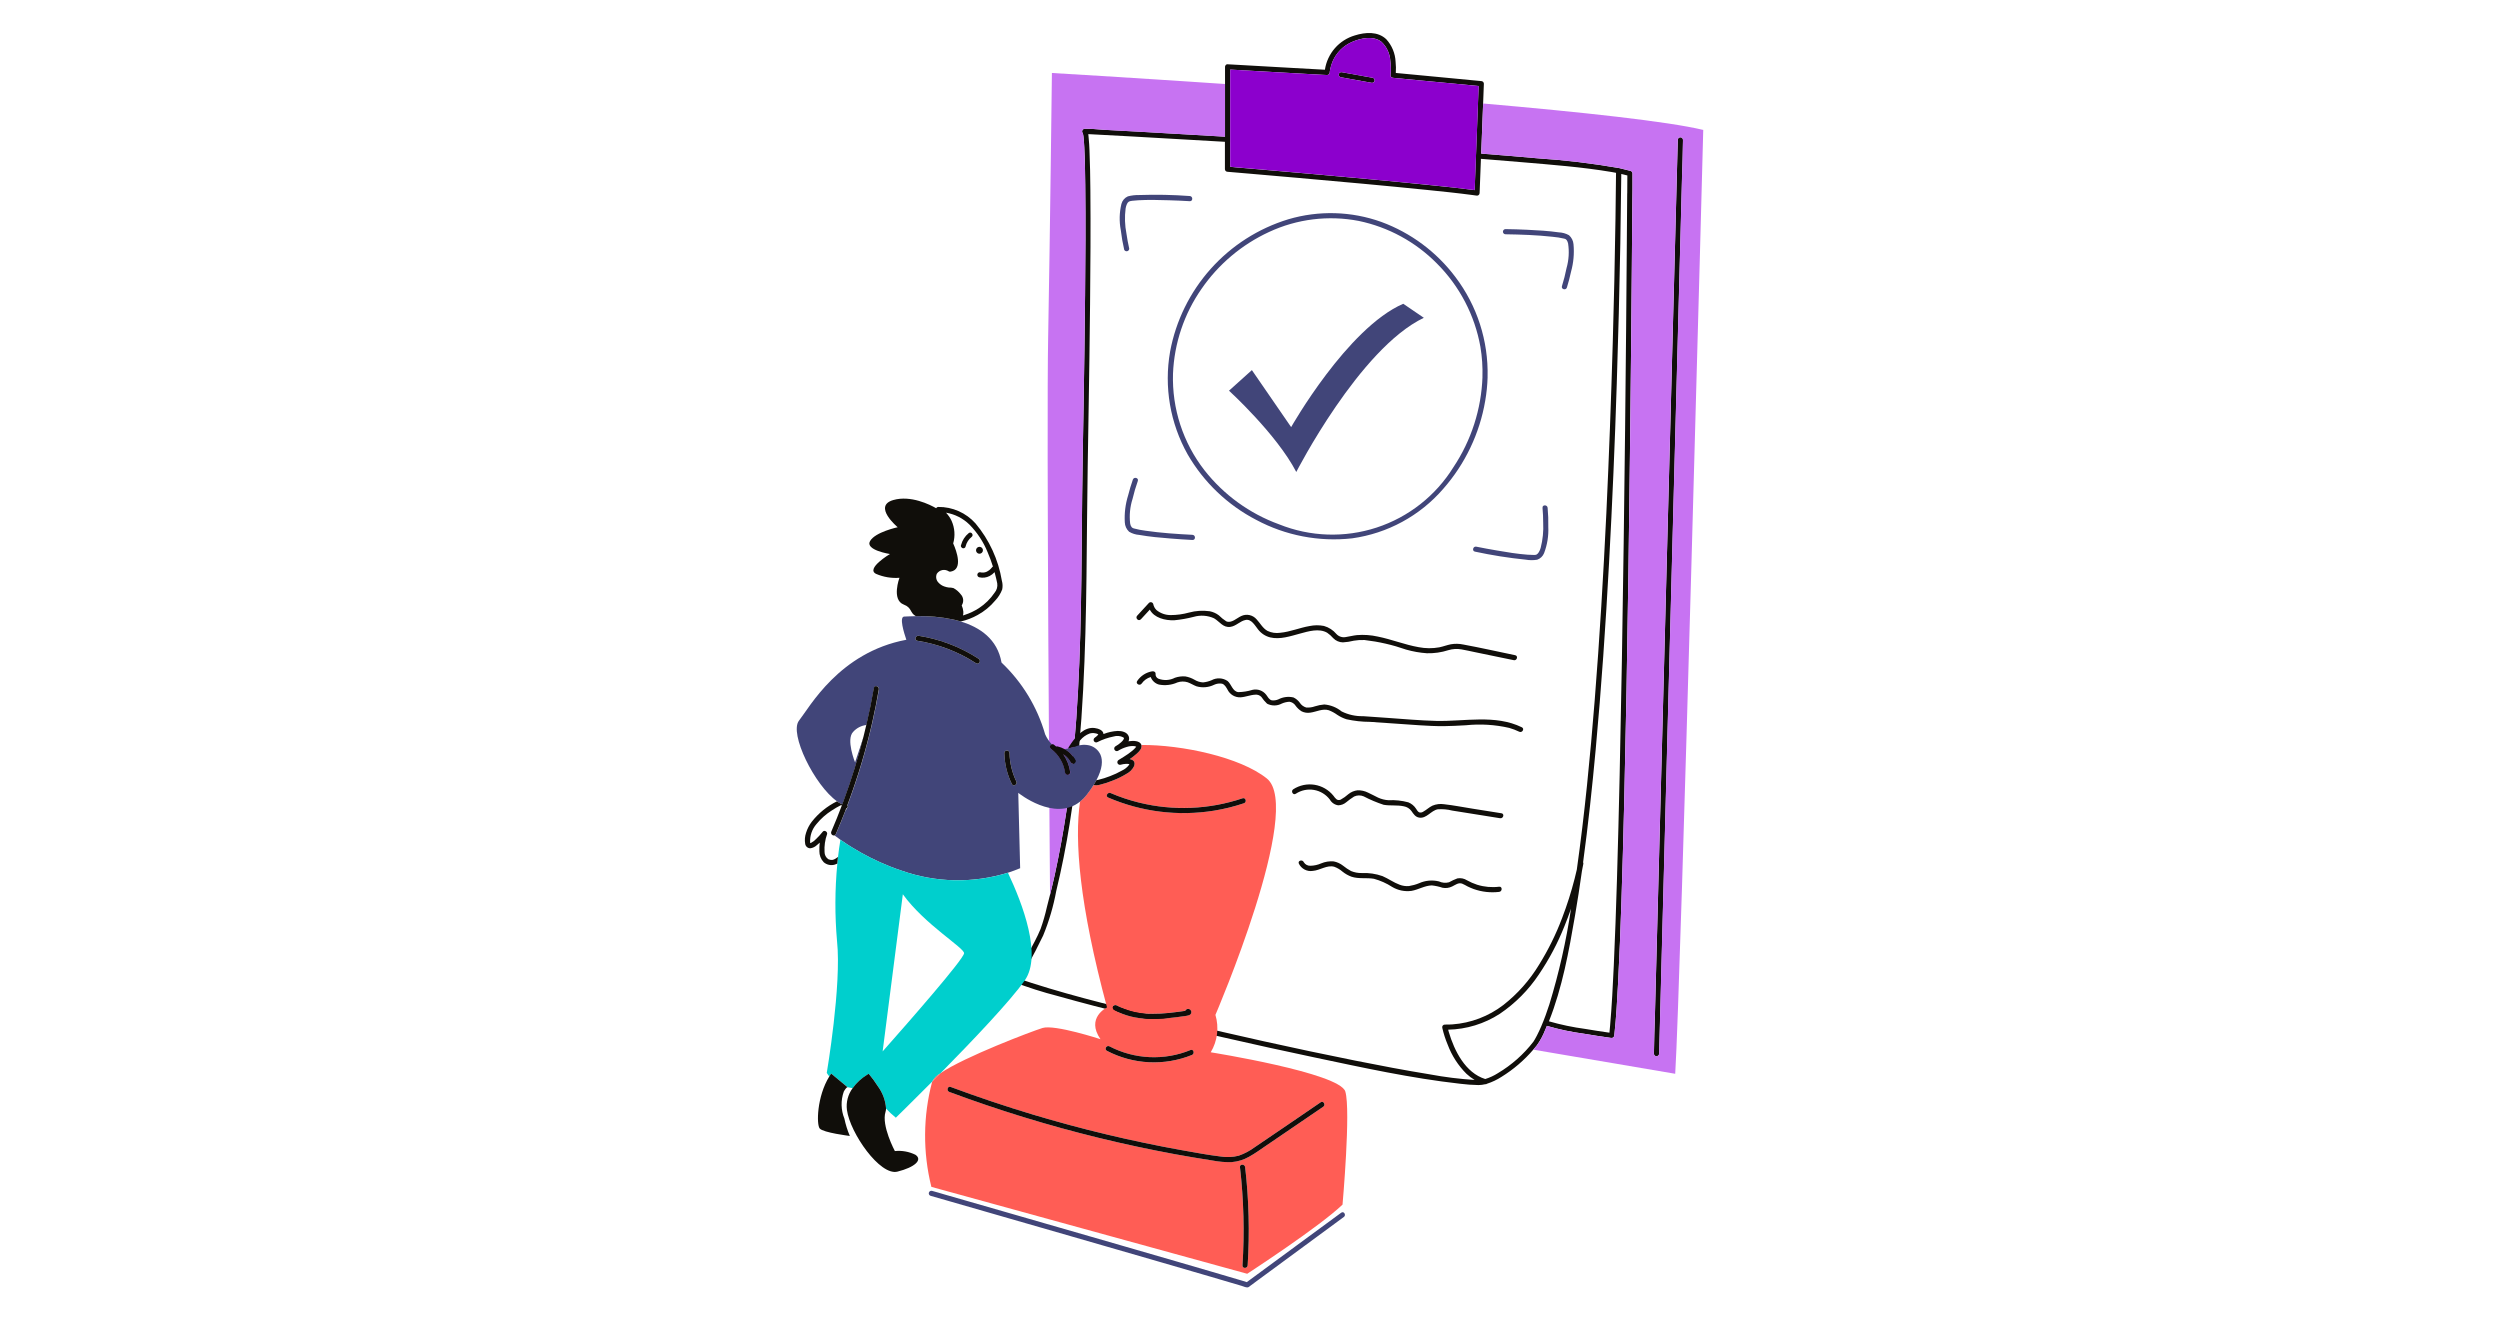 <svg width="568" height="300" viewBox="0 0 568 300" fill="none" xmlns="http://www.w3.org/2000/svg">
<path d="M259.199 140.716C259.882 139.98 260.549 139.243 261.236 138.508C262.221 140.395 264.728 140.99 266.771 140.928C268.272 140.784 269.759 140.522 271.218 140.145C272.744 139.705 274.376 139.821 275.824 140.474C277.1 141.21 277.874 142.674 279.559 142.423C280.858 142.236 281.759 141.084 283.019 140.85C284.335 140.599 285.134 142.142 285.822 142.995C286.512 143.898 287.486 144.541 288.587 144.819C290.826 145.351 293.19 144.537 295.337 143.958C297.248 143.44 299.687 142.682 301.54 143.763C302.049 144.116 302.511 144.531 302.917 144.999C303.491 145.592 304.277 145.932 305.102 145.947C305.947 145.9 306.786 145.772 307.607 145.563C308.399 145.427 309.204 145.376 310.007 145.413C313.234 145.783 316.409 146.513 319.474 147.589C321.014 148.03 322.596 148.308 324.194 148.419C325.851 148.461 327.503 148.223 329.081 147.715C330.045 147.424 331.064 147.365 332.056 147.543C333.067 147.723 334.069 147.95 335.072 148.161C337.052 148.569 339.034 148.983 341.014 149.391C341.986 149.595 342.963 149.792 343.934 149.991C344.67 150.141 344.984 149.011 344.247 148.863C340.325 148.048 336.403 147.163 332.464 146.436C331.533 146.238 330.573 146.219 329.636 146.38C328.752 146.553 327.899 146.89 327.014 147.07C325.465 147.353 323.876 147.342 322.331 147.039C319.168 146.49 316.169 145.254 313.021 144.627C311.468 144.279 309.871 144.168 308.285 144.298C307.462 144.384 306.664 144.599 305.849 144.722C305.457 144.815 305.047 144.803 304.661 144.687C304.274 144.572 303.925 144.356 303.649 144.063C302.908 143.172 301.914 142.528 300.798 142.215C299.717 142.004 298.604 142.012 297.525 142.239C295.275 142.623 293.132 143.555 290.862 143.766C289.881 143.914 288.878 143.767 287.981 143.343C286.885 142.743 286.331 141.589 285.499 140.712C285.081 140.222 284.513 139.883 283.883 139.747C283.253 139.612 282.597 139.687 282.014 139.962C281.02 140.4 279.774 141.691 278.607 141.162C277.996 140.771 277.429 140.314 276.917 139.8C276.31 139.339 275.605 139.023 274.857 138.876C273.279 138.654 271.673 138.756 270.136 139.176C268.779 139.553 267.378 139.745 265.97 139.747C264.805 139.751 263.674 139.352 262.768 138.62C262.381 138.248 262.119 137.767 262.018 137.241C261.989 137.143 261.936 137.054 261.863 136.983C261.789 136.912 261.699 136.861 261.601 136.835C261.502 136.809 261.398 136.809 261.3 136.835C261.201 136.861 261.111 136.912 261.038 136.983C260.146 137.953 259.253 138.917 258.36 139.889C257.852 140.436 258.681 141.265 259.19 140.71M294.334 160.308C294.711 160.833 295.188 161.28 295.736 161.623C296.345 161.921 297.032 162.022 297.701 161.913C299.08 161.732 300.488 160.933 301.891 161.364C302.58 161.628 303.233 161.981 303.832 162.414C304.478 162.845 305.182 163.183 305.922 163.417C307.674 163.805 309.462 164.002 311.255 164.005C314.99 164.263 318.725 164.536 322.467 164.779C324.323 164.896 326.188 164.998 328.043 164.983C329.719 164.967 331.387 164.865 333.055 164.779C336.346 164.437 339.672 164.639 342.898 165.379C343.68 165.603 344.442 165.894 345.175 166.249C345.848 166.578 346.444 165.568 345.763 165.238C339.71 162.279 332.75 163.945 326.305 163.789C322.601 163.696 318.905 163.359 315.216 163.101C313.377 162.975 311.537 162.841 309.704 162.717C308.012 162.757 306.336 162.386 304.818 161.637C303.693 160.723 302.317 160.171 300.872 160.056C300.151 160.117 299.439 160.259 298.75 160.479C298.113 160.71 297.435 160.801 296.761 160.744C296.151 160.562 295.628 160.164 295.289 159.625C294.922 159.123 294.435 158.722 293.872 158.458C292.713 158.191 291.497 158.346 290.442 158.896C289.975 159.101 289.461 159.177 288.955 159.116C288.337 158.975 288.031 158.318 287.678 157.847C287.32 157.38 286.834 157.027 286.28 156.83C285.725 156.633 285.126 156.6 284.554 156.735C283.508 157.058 282.422 157.232 281.329 157.252C280.028 157.071 279.793 155.49 278.917 154.731C278.388 154.37 277.77 154.161 277.131 154.126C276.492 154.091 275.856 154.233 275.291 154.535C274.669 154.804 274.008 154.976 273.334 155.043C272.642 155.009 271.971 154.799 271.383 154.434C270.743 154.066 270.044 153.813 269.316 153.684C268.513 153.619 267.705 153.721 266.943 153.984C266.366 154.283 265.732 154.456 265.083 154.493C264.434 154.529 263.784 154.427 263.177 154.194C262.968 154.099 262.794 153.94 262.681 153.741C262.567 153.541 262.519 153.311 262.544 153.082C262.583 152.668 262.143 152.464 261.794 152.52C261.104 152.634 260.444 152.887 259.855 153.265C259.266 153.644 258.761 154.138 258.371 154.719C257.941 155.339 258.959 155.919 259.382 155.307C259.881 154.593 260.607 154.068 261.441 153.819C261.595 154.233 261.844 154.604 262.169 154.902C262.495 155.201 262.886 155.417 263.312 155.534C264.725 155.808 266.188 155.639 267.501 155.049C268.253 154.789 269.067 154.775 269.827 155.008C270.517 155.253 271.142 155.659 271.825 155.925C273.167 156.319 274.609 156.194 275.864 155.574C276.425 155.31 277.054 155.227 277.664 155.338C278.282 155.542 278.579 156.151 278.885 156.669C279.149 157.217 279.568 157.676 280.09 157.989C280.611 158.302 281.213 158.456 281.82 158.431C282.972 158.377 284.06 157.875 285.212 157.831C285.462 157.806 285.715 157.838 285.951 157.925C286.187 158.012 286.4 158.151 286.574 158.332C286.951 158.892 287.387 159.409 287.875 159.876C288.391 160.146 288.966 160.284 289.549 160.28C290.132 160.276 290.705 160.129 291.218 159.852C291.761 159.614 292.341 159.473 292.933 159.436C293.215 159.47 293.486 159.565 293.728 159.714C293.97 159.862 294.176 160.062 294.334 160.299M302.15 181.675C302.345 182.022 302.618 182.319 302.947 182.543C303.276 182.767 303.652 182.912 304.046 182.967C304.706 182.951 305.341 182.711 305.846 182.286C306.419 181.808 307.023 181.368 307.655 180.972C307.993 180.812 308.361 180.726 308.735 180.719C309.109 180.712 309.48 180.785 309.824 180.932C311.283 181.695 312.802 182.336 314.366 182.85C315.884 183.117 317.459 182.859 318.962 183.195C319.65 183.315 320.264 183.697 320.676 184.26C321.146 184.924 321.562 185.622 322.43 185.76C324.115 186.042 325.13 184.138 326.666 183.873C327.765 183.793 328.871 183.891 329.939 184.163L333.472 184.726L340.821 185.901C341.558 186.019 341.879 184.89 341.135 184.774C338.934 184.422 336.743 184.076 334.535 183.725C332.405 183.387 330.267 182.964 328.122 182.723C327.214 182.579 326.283 182.693 325.436 183.051C324.686 183.411 324.097 184.005 323.377 184.401C323.25 184.491 323.105 184.553 322.953 184.584C322.801 184.615 322.643 184.614 322.492 184.581C322.124 184.449 321.92 184.026 321.717 183.727C321.296 183.08 320.686 182.578 319.97 182.288C318.501 181.893 316.98 181.732 315.461 181.809C314.649 181.759 313.852 181.56 313.112 181.223C312.336 180.863 311.593 180.423 310.81 180.08C310.077 179.711 309.264 179.531 308.444 179.555C307.681 179.639 306.959 179.94 306.362 180.423C305.822 180.909 305.228 181.332 304.592 181.684C303.785 182.029 303.378 181.347 302.942 180.775C301.869 179.449 300.343 178.567 298.658 178.3C296.974 178.033 295.25 178.399 293.819 179.328C293.201 179.75 293.788 180.768 294.407 180.337C295.624 179.535 297.101 179.226 298.538 179.473C299.975 179.72 301.263 180.505 302.143 181.668M329.923 201.408C330.65 201.065 331.363 200.452 332.201 200.766C332.624 200.955 333.037 201.167 333.439 201.399C333.886 201.62 334.346 201.816 334.816 201.987C336.674 202.648 338.659 202.87 340.617 202.637C341.354 202.551 341.367 201.376 340.617 201.462C338.934 201.67 337.226 201.517 335.608 201.012C334.807 200.75 334.033 200.412 333.298 200.001C332.653 199.586 331.874 199.432 331.119 199.57C330.461 199.815 329.822 200.111 329.21 200.455C328.447 200.659 327.637 200.587 326.923 200.252C325.403 199.884 323.805 200.036 322.382 200.682C321.659 200.977 320.904 201.187 320.132 201.309C319.408 201.375 318.679 201.273 318.002 201.009C316.631 200.509 315.442 199.625 314.102 199.052C312.587 198.519 310.984 198.282 309.38 198.355C308.554 198.372 307.733 198.218 306.968 197.905C306.327 197.558 305.719 197.152 305.153 196.692C304.525 196.195 303.786 195.857 302.999 195.706C302.026 195.628 301.048 195.786 300.149 196.169C299.396 196.499 298.585 196.679 297.763 196.699C297.456 196.721 297.149 196.657 296.877 196.515C296.604 196.373 296.377 196.158 296.219 195.894C295.937 195.204 294.801 195.51 295.092 196.207C295.373 196.791 295.836 197.268 296.41 197.567C296.984 197.866 297.64 197.971 298.278 197.866C299.9 197.742 301.505 196.466 303.149 196.928C303.843 197.186 304.485 197.568 305.044 198.056C305.65 198.539 306.329 198.921 307.057 199.189C308.707 199.738 310.471 199.369 312.157 199.66C313.625 200.059 315.022 200.683 316.299 201.509C317.617 202.296 319.163 202.613 320.684 202.408C322.25 202.141 323.684 201.208 325.304 201.163C326.13 201.251 326.944 201.429 327.731 201.696C328.474 201.845 329.245 201.743 329.924 201.406" fill="#100E0A"/>
<path d="M370.466 38.829L367.916 38.196C361.744 37.115 355.518 36.37 349.265 35.964C345.02 35.58 340.773 35.225 336.524 34.899C336.674 31.109 336.821 27.317 336.964 23.521C336.979 23.035 337.002 22.558 337.019 22.073L337.136 19.011C337.133 18.856 337.069 18.709 336.96 18.6C336.85 18.49 336.703 18.428 336.548 18.424C334.286 18.206 332.022 17.994 329.766 17.775C326.166 17.43 322.566 17.088 318.966 16.749C318.356 16.694 317.737 16.631 317.126 16.576C317.185 15.736 317.169 14.893 317.08 14.055C316.999 12.144 316.248 10.322 314.957 8.91C313.039 7.086 310.188 7.305 307.839 8.042C306.077 8.556 304.498 9.563 303.29 10.945C302.081 12.327 301.293 14.026 301.019 15.841L293.9 15.45C289.845 15.224 285.789 14.995 281.732 14.761C280.793 14.707 279.854 14.654 278.914 14.604C278.81 14.594 278.706 14.616 278.616 14.668C278.526 14.721 278.455 14.8 278.413 14.895C278.355 14.984 278.325 15.089 278.326 15.195V31.05C272.026 30.682 265.73 30.317 259.439 29.953C256.526 29.788 253.61 29.63 250.692 29.477C249.354 29.406 247.952 29.209 246.614 29.256C246.551 29.256 246.496 29.248 246.434 29.248C246.315 29.254 246.2 29.294 246.103 29.365C246.007 29.435 245.933 29.532 245.891 29.644C245.849 29.756 245.842 29.878 245.868 29.994C245.895 30.11 245.956 30.216 246.042 30.299C246.039 30.308 246.039 30.319 246.042 30.328C246.066 30.532 246.137 30.854 246.152 30.941C246.261 31.77 246.302 32.616 246.349 33.453C246.499 36.288 246.536 39.123 246.567 41.956C246.669 50.356 246.606 58.757 246.528 67.146C246.449 75.377 246.34 83.609 246.199 91.844C246.082 98.718 245.941 105.6 245.87 112.476C245.698 129.426 245.729 146.405 244.53 163.326C244.38 165.426 244.209 167.547 244.022 169.653C243.181 179.479 241.709 189.24 239.613 198.876C239.285 200.355 238.935 201.83 238.563 203.3C238.328 204.231 238.094 205.163 237.851 206.096C237.476 207.773 237 209.426 236.426 211.046C235.65 212.94 234.626 214.764 233.662 216.573C233.003 217.803 232.339 219.024 231.602 220.206C231.347 220.635 231.07 221.051 230.772 221.451C230.651 221.574 230.539 221.705 230.435 221.843C230.422 221.874 230.404 221.904 230.381 221.93C230.436 221.928 230.492 221.936 230.544 221.952C230.488 221.94 230.43 221.935 230.372 221.937C230.318 221.983 230.286 221.952 230.342 221.937C230.21 221.954 230.088 222.016 229.995 222.112C229.903 222.208 229.845 222.332 229.833 222.464C229.82 222.597 229.852 222.73 229.924 222.842C229.997 222.953 230.105 223.037 230.231 223.08C233.538 224.35 236.916 225.428 240.349 226.307C245.861 227.864 251.42 229.29 256.979 230.675C270.8 234.12 284.683 237.309 298.628 240.243C309.568 242.553 320.607 244.982 331.734 246.227C333.116 246.404 334.507 246.504 335.9 246.527C336.415 246.524 336.927 246.461 337.427 246.339C337.499 246.353 337.572 246.35 337.643 246.331C337.713 246.312 337.778 246.277 337.834 246.23C339.008 245.852 340.128 245.32 341.162 244.647C343.866 242.975 346.295 240.894 348.362 238.478C348.629 238.178 348.894 237.858 349.145 237.537C349.934 236.446 350.579 235.257 351.063 234C351.197 233.7 351.321 233.39 351.455 233.076C354.201 233.883 357.004 234.477 359.842 234.854C361.892 235.199 363.948 235.517 366.011 235.809C366.098 235.832 366.19 235.834 366.278 235.817C366.366 235.799 366.45 235.762 366.522 235.708C366.594 235.653 366.653 235.584 366.694 235.504C366.736 235.424 366.758 235.335 366.761 235.245C367.211 231.26 367.419 227.243 367.631 223.233C367.952 217.149 368.178 211.058 368.381 204.966C368.632 197.394 368.843 189.822 369.015 182.25C369.178 175.297 369.324 168.342 369.453 161.384L369.548 156.63C369.711 147.718 369.854 138.805 369.978 129.89C370.087 122.412 370.184 114.934 370.268 107.457L370.314 103.857C370.409 95.918 370.495 87.978 370.572 80.038C370.635 73.445 370.696 66.849 370.753 60.251C370.794 55.577 370.83 50.9 370.862 46.219C370.879 44.035 370.941 41.85 370.902 39.666V39.384C370.898 39.258 370.854 39.138 370.776 39.039C370.699 38.94 370.592 38.869 370.471 38.835M279.5 32.283V15.809L286.54 16.209C290.596 16.436 294.652 16.666 298.708 16.898C299.647 16.951 300.587 17.007 301.526 17.047C301.681 17.044 301.828 16.982 301.938 16.872C302.047 16.763 302.111 16.616 302.114 16.461C302.114 16.39 302.129 16.32 302.129 16.25C302.13 16.215 302.136 16.181 302.146 16.148C302.146 16.14 302.145 16.14 302.153 16.123C302.177 16.006 302.192 15.88 302.216 15.764C302.341 15.118 302.535 14.488 302.795 13.884C303.657 11.929 305.225 10.371 307.187 9.524C309.154 8.663 312.019 8.051 313.874 9.507C315.059 10.624 315.776 12.149 315.879 13.774C316.03 14.876 316.043 15.991 315.919 17.096C315.88 17.431 316.218 17.651 316.506 17.682C318.768 17.901 321.032 18.113 323.287 18.331C326.887 18.677 330.487 19.018 334.087 19.358C334.706 19.421 335.331 19.476 335.949 19.538C335.903 20.831 335.849 22.122 335.8 23.421C335.744 24.753 335.697 26.084 335.649 27.416L335.367 34.807L335.344 35.355C335.344 35.566 335.328 35.77 335.319 35.982L335.132 40.797L335.037 43.197C331.97 42.776 328.887 42.455 325.799 42.147C321.077 41.654 316.349 41.206 311.618 40.761C306.662 40.299 301.706 39.849 296.749 39.411C292.717 39.051 288.687 38.701 284.659 38.361L280.807 38.032C280.384 37.993 279.929 37.923 279.491 37.892V32.285M324.851 244.092C319.19 243.176 313.553 242.095 307.931 240.975C294.025 238.195 280.172 235.088 266.381 231.783C255.66 229.215 244.855 226.683 234.347 223.311C233.408 223.011 232.467 222.692 231.543 222.339C231.583 222.294 231.619 222.247 231.653 222.198C232.317 221.298 232.918 220.354 233.453 219.372C234.721 217.148 235.895 214.872 236.999 212.568C238.343 209.298 239.343 205.896 239.982 202.419C241.212 197.337 242.222 192.209 243.044 187.049C243.96 181.286 244.658 175.484 245.182 169.667C246.725 152.487 246.831 135.221 246.981 117.987C247.052 109.866 247.193 101.754 247.327 93.642C247.468 85.491 247.58 77.341 247.663 69.192C247.748 60.532 247.812 51.864 247.733 43.203C247.701 40.173 247.662 37.143 247.529 34.12C247.498 33.182 247.436 32.244 247.341 31.309C247.317 31.059 247.303 30.762 247.264 30.473C250.474 30.636 253.684 30.816 256.886 30.988C264.027 31.381 271.165 31.791 278.301 32.218V38.444C278.305 38.598 278.368 38.746 278.478 38.855C278.587 38.964 278.735 39.027 278.89 39.03C280.424 39.156 281.951 39.288 283.485 39.422C287.291 39.749 291.1 40.081 294.91 40.416C299.81 40.846 304.709 41.287 309.609 41.739C314.424 42.189 319.232 42.639 324.04 43.134C327.58 43.494 331.118 43.854 334.65 44.324C334.83 44.347 335.112 44.386 335.417 44.433C335.504 44.456 335.596 44.458 335.684 44.441C335.772 44.423 335.856 44.386 335.928 44.332C336 44.278 336.059 44.208 336.1 44.128C336.142 44.047 336.164 43.959 336.167 43.869C336.269 41.277 336.371 38.678 336.467 36.086C339.552 36.328 342.635 36.582 345.715 36.846C352.543 37.432 359.434 37.943 366.2 39.086C366.52 39.139 366.84 39.203 367.161 39.266C367.136 42.758 367.094 46.25 367.037 49.742C366.896 59.123 366.69 68.506 366.418 77.892C366.05 90.804 365.565 103.713 364.963 116.619C364.28 130.793 363.443 144.957 362.316 159.099C361.289 171.956 360.052 184.805 358.252 197.576C358.096 198.27 357.929 198.962 357.751 199.652C356.984 202.661 356.042 205.623 354.932 208.523C353.535 212.236 351.776 215.803 349.682 219.173C347.551 222.696 344.798 225.804 341.555 228.342C338.206 230.911 334.176 232.442 329.966 232.743C329.394 232.782 328.823 232.79 328.252 232.782C328.161 232.783 328.071 232.804 327.99 232.845C327.909 232.886 327.839 232.945 327.784 233.018C327.73 233.09 327.693 233.174 327.676 233.264C327.659 233.353 327.663 233.445 327.687 233.532C327.985 234.839 328.396 236.117 328.916 237.353C329.847 239.839 331.303 242.095 333.183 243.969C333.75 244.495 334.37 244.962 335.031 245.363C331.618 245.146 328.222 244.723 324.86 244.095M350.19 233.145C349.878 233.865 349.548 234.578 349.188 235.275C349.047 235.557 348.899 235.83 348.738 236.105C348.639 236.305 348.521 236.497 348.386 236.676C346.173 239.546 343.436 241.972 340.32 243.825C339.426 244.393 338.46 244.84 337.448 245.156C332.914 243.747 330.431 238.736 329.171 234.492C329.115 234.312 329.077 234.123 329.021 233.943C333.189 233.855 337.251 232.608 340.751 230.343C344.272 227.962 347.293 224.917 349.646 221.378C351.97 217.944 353.916 214.268 355.448 210.415C355.98 209.107 356.476 207.786 356.936 206.452C355.84 213.808 354.196 221.071 352.019 228.182C351.479 229.842 350.891 231.518 350.186 233.147M369.699 43.922C369.668 48.057 369.644 52.184 369.605 56.318C369.558 62.48 369.508 68.639 369.455 74.796C369.385 82.463 369.307 90.129 369.22 97.794C369.127 106.368 369.019 114.945 368.898 123.524C368.774 132.404 368.639 141.286 368.492 150.17C368.343 158.854 368.173 167.54 367.982 176.229C367.811 184.113 367.608 191.996 367.373 199.877C367.183 206.385 366.942 212.891 366.651 219.396C366.44 223.946 366.213 228.495 365.814 233.03C365.766 233.561 365.712 234.093 365.664 234.626C363.829 234.364 361.997 234.08 360.169 233.772C357.38 233.399 354.622 232.821 351.919 232.043C354.949 224.415 356.459 216.091 357.838 208.059C358.417 204.675 358.944 201.282 359.419 197.879C359.537 197.37 359.639 196.854 359.719 196.337C359.72 196.312 359.725 196.289 359.733 196.266C359.753 196.146 359.734 196.022 359.68 195.913C360.839 187.41 361.746 178.875 362.537 170.333C363.845 156.168 364.808 141.972 365.584 127.767C366.32 114.245 366.901 100.717 367.329 87.183C367.674 76.59 367.944 65.993 368.137 55.394C368.23 50.1 368.302 44.81 368.355 39.522C368.817 39.639 369.272 39.748 369.734 39.865C369.734 41.215 369.717 42.566 369.71 43.916M381.2 31.752C381.155 33.613 381.105 35.474 381.05 37.335C380.917 42.354 380.786 47.376 380.658 52.4L380.072 74.817L379.365 101.988C379.107 111.972 378.846 121.958 378.582 131.946C378.324 141.962 378.064 151.975 377.8 161.984C377.558 171.384 377.312 180.784 377.064 190.184C376.864 198.077 376.658 205.967 376.446 213.855L375.996 230.995C375.926 233.68 375.8 236.375 375.785 239.06V239.412C375.761 240.162 376.936 240.162 376.96 239.412C377.006 237.549 377.052 235.694 377.109 233.829C377.242 228.81 377.373 223.789 377.501 218.765C377.701 211.295 377.897 203.822 378.089 196.347L378.793 169.176C379.051 159.192 379.311 149.206 379.575 139.218C379.833 129.203 380.094 119.191 380.358 109.181C380.601 99.781 380.847 90.38 381.095 80.981C381.295 73.09 381.501 65.2 381.713 57.31L382.163 40.17C382.233 37.485 382.359 34.791 382.374 32.105V31.753C382.367 31.603 382.302 31.461 382.192 31.357C382.083 31.253 381.938 31.195 381.787 31.195C381.636 31.195 381.491 31.253 381.382 31.357C381.273 31.461 381.208 31.603 381.2 31.753" fill="#100E0A"/>
<path d="M304.575 17.54L311.583 18.807C311.733 18.845 311.891 18.823 312.025 18.748C312.159 18.672 312.259 18.548 312.303 18.401C312.345 18.251 312.325 18.092 312.249 17.957C312.173 17.822 312.046 17.723 311.897 17.68L304.889 16.412C304.74 16.374 304.581 16.396 304.447 16.471C304.313 16.547 304.214 16.672 304.169 16.82C304.129 16.969 304.149 17.128 304.225 17.263C304.301 17.397 304.427 17.497 304.575 17.54Z" fill="#100E0A"/>
<path d="M337.979 85.65C338.187 77.468 335.609 69.458 330.666 62.934C326.38 57.229 320.537 52.884 313.839 50.422C307.035 47.98 299.629 47.77 292.697 49.822C285.903 51.895 279.807 55.791 275.074 61.087C270.34 66.384 267.15 72.877 265.85 79.86C264.438 87.88 265.846 96.141 269.835 103.241C273.503 109.578 278.904 114.736 285.402 118.11C292.079 121.685 299.683 123.149 307.209 122.31C315.245 121.194 322.602 117.196 327.909 111.06C332.877 105.411 336.176 98.493 337.439 91.077C337.751 89.284 337.934 87.471 337.986 85.651M336.819 85.651C336.561 92.962 334.276 100.056 330.219 106.143C326.201 112.628 320.022 117.486 312.772 119.86C305.522 122.234 297.666 121.971 290.591 119.118C283.922 116.691 278.064 112.449 273.677 106.871C268.795 100.612 266.258 92.841 266.505 84.907C266.782 78.014 269.019 71.342 272.955 65.676C276.818 60.052 282.125 55.573 288.318 52.71C294.68 49.744 301.816 48.864 308.708 50.196C315.442 51.6 321.613 54.958 326.45 59.85C331.614 65.006 335.07 71.623 336.35 78.807C336.727 81.07 336.882 83.365 336.812 85.659" fill="#414579"/>
<path d="M293.348 97.04L284.429 84.088L279.23 88.763C279.23 88.763 290.059 98.637 294.514 107.235C294.514 107.235 308.843 79.21 323.494 72.203L318.819 69.015C306.088 74.535 293.348 97.04 293.348 97.04ZM256.55 56.441C256.292 55.335 256.1 54.216 255.932 53.088C255.556 51.196 255.492 49.255 255.743 47.342C255.799 46.998 255.9 46.664 256.043 46.347C256.135 46.123 256.292 45.932 256.493 45.798C256.736 45.701 256.993 45.64 257.253 45.618C257.703 45.564 258.154 45.532 258.604 45.501C260.93 45.367 263.272 45.431 265.604 45.501C267.179 45.547 268.75 45.617 270.318 45.712C271.068 45.759 271.068 44.584 270.318 44.538C266.499 44.255 262.667 44.179 258.839 44.312C257.968 44.293 257.098 44.394 256.254 44.611C255.893 44.769 255.573 45.006 255.318 45.306C255.063 45.606 254.88 45.961 254.783 46.343C254.314 48.288 254.266 50.312 254.642 52.278C254.818 53.779 255.077 55.268 255.418 56.74C255.476 56.869 255.579 56.972 255.706 57.032C255.834 57.092 255.978 57.106 256.115 57.07C256.251 57.034 256.371 56.951 256.452 56.836C256.534 56.721 256.572 56.581 256.561 56.441M270.921 121.509C267.366 121.329 263.78 121.094 260.256 120.578C259.363 120.467 258.479 120.295 257.61 120.06C257.413 120.017 257.235 119.911 257.102 119.76C256.918 119.509 256.802 119.215 256.765 118.907C256.557 117.038 256.744 115.148 257.314 113.357C257.639 111.976 258.039 110.615 258.514 109.278C258.764 108.566 257.638 108.26 257.386 108.965C256.974 110.141 256.616 111.335 256.313 112.544C255.695 114.522 255.437 116.596 255.554 118.667C255.568 119.071 255.662 119.469 255.83 119.837C255.998 120.205 256.237 120.536 256.534 120.812C257.231 121.228 258.017 121.474 258.827 121.532C261.191 121.955 263.603 122.166 266 122.354C267.644 122.488 269.288 122.598 270.932 122.684C271.682 122.723 271.682 121.556 270.932 121.517M357.5 55.485C357.436 54.696 357.067 53.963 356.473 53.441C355.766 53.044 354.974 52.821 354.164 52.791C351.784 52.446 349.364 52.322 346.964 52.203C345.314 52.125 343.664 52.071 342.023 52.053C341.872 52.061 341.73 52.126 341.627 52.235C341.523 52.344 341.465 52.489 341.465 52.64C341.465 52.791 341.523 52.936 341.627 53.045C341.73 53.155 341.872 53.22 342.023 53.227C345.601 53.282 349.203 53.407 352.766 53.799C353.644 53.876 354.515 54.014 355.373 54.215C355.482 54.227 355.587 54.261 355.683 54.314C355.778 54.368 355.862 54.44 355.93 54.526C356.099 54.766 356.216 55.038 356.273 55.326C356.556 57.185 356.436 59.084 355.922 60.892C355.646 62.283 355.295 63.658 354.872 65.011C354.644 65.731 355.772 66.037 356 65.325C356.375 64.135 356.681 62.925 356.946 61.707C357.51 59.684 357.697 57.575 357.5 55.485ZM350.461 115.401C350.563 116.52 350.611 117.641 350.611 118.76C350.712 120.685 350.52 122.615 350.04 124.484C349.945 124.822 349.806 125.145 349.625 125.447C349.505 125.671 349.326 125.858 349.108 125.988C349.076 126.003 349.068 126.011 349.061 126.011C349.042 126.015 349.024 126.021 349.006 126.027C348.959 126.042 348.913 126.05 348.856 126.066C348.805 126.068 348.755 126.073 348.705 126.081H348.405C347.955 126.081 347.506 126.059 347.066 126.027C344.732 125.855 342.416 125.471 340.112 125.072C338.546 124.807 336.98 124.517 335.414 124.203C334.679 124.053 334.364 125.181 335.102 125.33C338.912 126.153 342.765 126.762 346.643 127.155C347.503 127.305 348.381 127.31 349.242 127.17C349.597 127.048 349.922 126.851 350.193 126.592C350.465 126.333 350.677 126.019 350.816 125.67C351.54 123.776 351.866 121.753 351.772 119.727C351.804 118.275 351.754 116.823 351.621 115.377C351.56 114.641 350.393 114.627 350.464 115.377" fill="#414579"/>
<path d="M238.145 76.234C237.737 98.229 238.505 195.426 238.568 203.312C238.935 201.839 239.285 200.364 239.618 198.887C241.713 189.25 243.185 179.489 244.027 169.664C244.215 167.558 244.384 165.449 244.535 163.338C245.735 146.416 245.695 129.438 245.875 112.488C245.945 105.613 246.086 98.73 246.203 91.856C246.336 83.626 246.446 75.394 246.533 67.159C246.611 58.76 246.673 50.359 246.572 41.97C246.541 39.135 246.493 36.292 246.352 33.467C246.305 32.628 246.266 31.782 246.157 30.953C246.157 30.866 246.071 30.544 246.047 30.342C246.047 30.326 246.047 30.318 246.04 30.311C245.956 30.228 245.898 30.123 245.873 30.008C245.848 29.893 245.856 29.773 245.898 29.663C245.939 29.553 246.011 29.457 246.106 29.387C246.201 29.317 246.314 29.277 246.431 29.27H246.611C247.949 29.214 249.352 29.419 250.69 29.488C253.612 29.645 256.527 29.803 259.436 29.965C265.736 30.317 272.032 30.683 278.323 31.062V19.089C255.842 17.562 238.993 16.584 238.993 16.584C238.993 16.584 238.57 53.307 238.147 76.234M336.97 23.521C336.82 27.311 336.673 31.104 336.53 34.899C340.782 35.228 345.029 35.583 349.271 35.964C355.524 36.367 361.75 37.112 367.922 38.196L370.472 38.831C370.594 38.866 370.702 38.94 370.779 39.041C370.857 39.143 370.9 39.266 370.903 39.393V39.675C370.942 41.861 370.871 44.044 370.863 46.23C370.831 50.904 370.795 55.581 370.753 60.261C370.699 66.854 370.639 73.45 370.574 80.047C370.495 87.987 370.409 95.927 370.315 103.868L370.268 107.467C370.174 114.945 370.077 122.423 369.977 129.901C369.852 138.811 369.709 147.725 369.547 156.642L369.453 161.394C369.32 168.354 369.174 175.31 369.014 182.262C368.834 189.834 368.623 197.406 368.381 204.977C368.188 211.068 367.938 217.158 367.631 223.245C367.42 227.255 367.209 231.271 366.764 235.257C366.761 235.347 366.738 235.435 366.697 235.515C366.655 235.595 366.596 235.665 366.524 235.719C366.452 235.773 366.369 235.81 366.281 235.827C366.192 235.845 366.101 235.842 366.014 235.819C363.956 235.529 361.9 235.211 359.845 234.865C357.007 234.489 354.204 233.894 351.458 233.087C351.326 233.387 351.2 233.704 351.067 234.012C350.585 235.267 349.943 236.454 349.155 237.543C348.897 237.856 348.639 238.169 348.372 238.482L380.609 243.963C381.887 223.369 386.977 29.518 386.977 29.518C378.928 27.584 359.344 25.468 336.973 23.518M382.145 40.169C381.997 45.886 381.847 51.599 381.695 57.309C381.495 65.202 381.288 73.092 381.075 80.979C380.832 90.379 380.587 99.779 380.339 109.179C380.081 119.194 379.82 129.206 379.556 139.216C379.298 149.199 379.037 159.185 378.773 169.174L378.069 196.346C377.869 203.816 377.674 211.288 377.482 218.763C377.349 223.782 377.218 228.803 377.09 233.827C377.042 235.692 376.996 237.547 376.94 239.41C376.932 239.561 376.867 239.703 376.758 239.807C376.649 239.911 376.504 239.969 376.353 239.969C376.202 239.969 376.057 239.911 375.948 239.807C375.838 239.703 375.773 239.561 375.766 239.41C375.766 239.292 375.775 239.176 375.775 239.058C375.791 236.373 375.916 233.679 375.986 230.994C376.135 225.277 376.285 219.564 376.436 213.854C376.636 205.961 376.842 198.07 377.054 190.182L377.79 161.982C378.05 151.966 378.311 141.953 378.573 131.944L379.357 101.986L380.062 74.816C380.262 67.346 380.458 59.873 380.65 52.398C380.783 47.379 380.913 42.358 381.041 37.334C381.088 35.469 381.134 33.614 381.191 31.75C381.199 31.6 381.264 31.458 381.373 31.354C381.482 31.25 381.627 31.192 381.778 31.192C381.929 31.192 382.074 31.25 382.183 31.354C382.293 31.458 382.358 31.6 382.365 31.75C382.365 31.867 382.358 31.985 382.358 32.102C382.342 34.801 382.217 37.482 382.147 40.167" fill="#C773F2"/>
<path d="M334.08 19.363C330.48 19.02 326.88 18.677 323.28 18.337C321.017 18.119 318.753 17.907 316.499 17.688C316.217 17.666 315.873 17.438 315.912 17.102C316.035 15.997 316.022 14.882 315.873 13.78C315.769 12.155 315.052 10.63 313.868 9.513C312.013 8.056 309.147 8.668 307.181 9.53C305.218 10.375 303.648 11.933 302.789 13.89C302.529 14.494 302.335 15.124 302.21 15.77C302.186 15.888 302.169 16.012 302.147 16.13V16.154C302.138 16.185 302.138 16.224 302.13 16.256C302.121 16.326 302.116 16.396 302.116 16.467C302.112 16.622 302.049 16.769 301.939 16.878C301.83 16.988 301.682 17.05 301.527 17.053C300.588 17 299.648 16.944 298.709 16.904C294.651 16.677 290.595 16.448 286.541 16.215L279.501 15.815V37.875C279.939 37.907 280.386 37.977 280.817 38.016L284.669 38.344C288.703 38.69 292.733 39.042 296.759 39.402C301.715 39.84 306.671 40.29 311.628 40.752C316.358 41.191 321.085 41.653 325.808 42.138C328.895 42.459 331.979 42.78 335.05 43.196L335.142 40.795C335.203 39.188 335.266 37.583 335.33 35.979C335.33 35.767 335.346 35.565 335.354 35.353C335.354 35.173 335.369 34.992 335.378 34.804C335.471 32.339 335.565 29.875 335.66 27.413C335.714 26.082 335.76 24.752 335.81 23.419C335.856 22.128 335.912 20.835 335.96 19.536C335.333 19.489 334.715 19.434 334.09 19.371M312.314 18.401C312.269 18.548 312.169 18.672 312.035 18.748C311.9 18.824 311.742 18.845 311.592 18.807L304.584 17.54C304.436 17.497 304.31 17.397 304.234 17.263C304.158 17.128 304.138 16.969 304.178 16.82C304.223 16.672 304.322 16.547 304.456 16.471C304.59 16.396 304.749 16.374 304.898 16.412L311.906 17.68C312.053 17.725 312.178 17.825 312.254 17.959C312.33 18.093 312.351 18.251 312.314 18.401Z" fill="#8C00CD"/>
<path d="M211.599 269.655L283.364 289.402C283.364 289.402 299.714 278.785 305.022 273.688C305.022 273.688 306.932 252.238 305.657 247.996C304.382 243.754 275.079 239.079 275.079 239.079C275.837 237.814 276.323 236.406 276.506 234.943C276.69 233.48 276.566 231.996 276.144 230.583C276.144 230.583 296.315 183.657 287.819 176.868C281.735 171.997 268.469 169.201 259.319 169.257C259.319 169.281 259.343 169.296 259.343 169.312C259.514 170.071 258.786 170.767 258.278 171.222C257.768 171.669 257.232 172.085 256.673 172.467C257.456 172.609 258.011 173.04 257.666 174.049C257.301 174.801 256.702 175.413 255.959 175.795C254.985 176.395 253.957 176.904 252.89 177.315C251.917 177.718 250.914 178.045 249.89 178.293C249.423 178.422 248.933 178.443 248.456 178.356C247.979 179.11 247.467 179.841 246.921 180.547C246.475 181.128 245.96 181.652 245.387 182.107C244.103 190.899 245.199 205.44 251.517 228.885C251.517 228.885 246.632 231.217 250.031 236.104C250.031 236.104 239.624 232.706 236.868 233.555C234.549 234.267 219.168 240.084 213.698 243.811L211.788 245.745C209.712 253.571 209.65 261.794 211.607 269.65M283.466 287.501C283.418 288.251 282.243 288.251 282.291 287.501C282.771 280.057 282.579 272.586 281.718 265.178C281.633 264.428 282.807 264.441 282.893 265.178C283.753 272.586 283.945 280.057 283.466 287.501ZM252.35 180.187C254.426 181.08 256.571 181.8 258.764 182.341C266.547 184.261 274.716 183.924 282.314 181.369C283.035 181.128 283.332 182.269 282.627 182.499C280.414 183.25 278.14 183.813 275.831 184.18C267.69 185.487 259.346 184.453 251.769 181.2C251.079 180.9 251.675 179.899 252.356 180.189M270.656 229.935C270.663 230.733 269.7 230.772 269.129 230.851C263.804 231.627 257.978 232.236 253.109 229.432C252.975 229.355 252.878 229.227 252.838 229.077C252.798 228.928 252.82 228.768 252.897 228.635C252.975 228.501 253.103 228.403 253.253 228.363C253.402 228.324 253.562 228.345 253.695 228.423C256.101 229.721 258.8 230.379 261.533 230.334C262.943 230.347 264.353 230.274 265.754 230.115C266.42 230.045 267.086 229.965 267.743 229.872C268.096 229.825 268.455 229.77 268.808 229.722L269.27 229.651C269.282 229.614 269.298 229.577 269.316 229.542C269.403 229.413 269.529 229.315 269.675 229.262C269.821 229.209 269.98 229.204 270.13 229.247C270.279 229.291 270.41 229.381 270.505 229.504C270.6 229.628 270.652 229.778 270.656 229.933M252.066 237.733C254.891 239.202 258.003 240.037 261.183 240.181C264.364 240.324 267.538 239.772 270.483 238.563C271.181 238.274 271.485 239.409 270.797 239.691C267.701 240.943 264.37 241.507 261.034 241.344C257.699 241.18 254.439 240.293 251.48 238.744C250.806 238.392 251.402 237.381 252.066 237.733ZM215.985 246.957C222.147 249.257 228.38 251.35 234.684 253.237C245.858 256.593 257.215 259.303 268.7 261.355C271.565 261.864 274.439 262.413 277.328 262.758C278.699 262.977 280.101 262.913 281.447 262.569C282.741 262.112 283.961 261.466 285.065 260.65C290.076 257.269 295.064 253.839 300.065 250.432C300.692 250.009 301.28 251.019 300.653 251.442C297.77 253.408 294.888 255.371 292.008 257.331C290.622 258.277 289.236 259.218 287.843 260.164C286.503 261.073 285.188 262.053 283.763 262.828C282.562 263.505 281.229 263.914 279.855 264.028C278.409 264.071 276.962 263.953 275.541 263.676C272.659 263.229 269.786 262.743 266.921 262.218C261.127 261.154 255.366 259.92 249.639 258.516C238.127 255.696 226.788 252.21 215.679 248.077C214.983 247.827 215.288 246.699 215.993 246.957" fill="#FF5D55"/>
<path d="M211.82 245.664C211.811 245.696 211.801 245.728 211.788 245.758C212.406 245.131 213.048 244.489 213.698 243.823C212.914 244.251 212.263 244.888 211.82 245.664Z" fill="#FF5D55"/>
<path d="M229.007 198.284C229.931 197.984 230.847 197.649 231.779 197.258L231.35 180.134C231.35 180.134 239.548 186.782 245.39 182.123C245.963 181.667 246.478 181.143 246.924 180.563C247.524 179.78 248.036 179.052 248.459 178.371C248.568 178.199 248.67 178.028 248.772 177.854C248.874 177.68 248.991 177.462 249.093 177.276C250.511 174.614 250.572 172.749 250.04 171.489C249.815 170.985 249.482 170.536 249.066 170.173C248.65 169.811 248.16 169.543 247.629 169.389C246.523 169.104 245.354 169.181 244.293 169.607C244.011 169.694 243.729 169.788 243.44 169.866C243.173 169.945 242.904 170.016 242.633 170.078C242.377 170.132 242.118 170.175 241.857 170.204C242.037 170.304 242.21 170.414 242.382 170.525C242.399 170.525 242.406 170.54 242.421 170.547C242.571 170.649 242.711 170.759 242.852 170.876C243.006 171.003 243.152 171.14 243.291 171.284C243.693 171.681 244.033 172.136 244.301 172.634C244.354 172.731 244.379 172.841 244.374 172.951C244.368 173.062 244.332 173.169 244.269 173.261C244.224 173.333 244.162 173.395 244.089 173.441C243.984 173.504 243.858 173.526 243.737 173.502C243.646 173.495 243.558 173.466 243.48 173.419C243.402 173.371 243.336 173.306 243.287 173.229C243.194 173.05 243.089 172.877 242.974 172.712C242.95 172.673 242.918 172.634 242.895 172.602C242.88 172.585 242.867 172.567 242.855 172.548C242.801 172.485 242.754 172.415 242.705 172.352C242.58 172.205 242.447 172.067 242.306 171.936C242.236 171.875 242.172 171.812 242.102 171.756C242.07 171.725 242.032 171.702 241.993 171.671L241.968 171.647V171.639C241.844 171.545 241.711 171.459 241.577 171.374C242.409 172.547 242.949 173.903 243.15 175.328C243.188 175.477 243.167 175.635 243.091 175.769C243.015 175.903 242.891 176.003 242.744 176.048C242.595 176.088 242.435 176.068 242.301 175.992C242.166 175.916 242.067 175.79 242.024 175.641C241.882 174.567 241.528 173.532 240.984 172.595C240.44 171.658 239.716 170.838 238.853 170.183C238.722 170.102 238.628 169.974 238.588 169.826C238.549 169.677 238.568 169.519 238.642 169.384C238.72 169.261 238.839 169.17 238.977 169.125C238.347 168.453 237.833 167.681 237.458 166.839C235.667 160.616 232.245 154.985 227.546 150.53C226.614 145.197 222.637 142.527 218.299 141.212C218.158 141.173 218.017 141.125 217.876 141.086C217.664 141.023 217.445 140.969 217.233 140.913C217.215 140.907 217.197 140.902 217.178 140.898C216.983 140.85 216.786 140.796 216.578 140.757C213.785 140.176 210.934 139.918 208.082 139.989C206.719 140.013 205.756 140.084 205.459 140.084C204.229 140.084 205.388 143.795 205.92 145.353C190.667 148.22 183.926 160.709 181.536 163.722C179.243 166.62 185.084 178.467 190.19 182.069C190.307 182.147 190.416 182.226 190.526 182.304L190.754 182.438C190.955 182.558 191.164 182.665 191.379 182.759C191.418 182.649 191.467 182.547 191.506 182.438C191.545 182.328 191.584 182.226 191.623 182.124C191.647 182.061 191.669 181.998 191.693 181.944C191.701 181.928 191.7 181.92 191.708 181.905C193.466 177.141 194.972 172.287 196.218 167.364L194.269 173.205C194.269 173.205 192.147 167.967 193.847 166.268C194.628 165.399 195.7 164.847 196.861 164.717C197.512 161.937 198.08 159.142 198.567 156.332C198.693 155.582 199.82 155.909 199.696 156.644C199.265 159.144 198.771 161.629 198.215 164.099C196.795 170.339 194.962 176.479 192.727 182.477C192.656 182.657 192.593 182.844 192.522 183.024L192.5 183.095L192.65 183.119H192.713L192.697 183.15L192.396 183.689L192.044 184.3C191.367 186.058 190.655 187.802 189.906 189.531C189.88 189.597 189.839 189.656 189.788 189.705C189.736 189.754 189.674 189.791 189.606 189.813C189.906 190.049 190.375 190.392 190.946 190.799C191.384 191.114 191.892 191.457 192.48 191.834C192.63 191.936 192.802 192.045 192.974 192.147C193.147 192.249 193.295 192.35 193.468 192.461C196.237 194.18 199.153 195.65 202.183 196.853C203.02 197.181 203.897 197.502 204.797 197.801C212.605 200.567 221.098 200.734 229.009 198.278M229.361 171.068C229.406 173.312 229.935 175.521 230.911 177.543C231.241 178.217 230.229 178.812 229.901 178.131C228.828 175.927 228.243 173.518 228.187 171.068C228.194 170.917 228.259 170.775 228.369 170.671C228.478 170.567 228.623 170.509 228.774 170.509C228.925 170.509 229.07 170.567 229.179 170.671C229.288 170.775 229.353 170.917 229.361 171.068ZM207.998 145.016C208.006 144.93 208.031 144.847 208.072 144.771C208.113 144.696 208.169 144.63 208.236 144.577C208.304 144.524 208.382 144.486 208.465 144.464C208.548 144.443 208.635 144.438 208.72 144.452C209.338 144.545 209.955 144.663 210.566 144.795C214.759 145.692 218.753 147.348 222.35 149.682C222.985 150.089 222.389 151.107 221.762 150.692C217.716 148.069 213.163 146.327 208.4 145.578C208.334 145.572 208.271 145.552 208.214 145.519C208.157 145.487 208.107 145.442 208.069 145.389C208.03 145.336 208.003 145.275 207.99 145.211C207.977 145.146 207.977 145.08 207.992 145.016M304.733 275.52L297.383 280.92L285.757 289.47L283.27 291.3C282.542 291.05 281.791 290.85 281.054 290.627C279.206 290.079 277.35 289.53 275.504 288.99C272.88 288.222 270.254 287.463 267.635 286.695C264.494 285.788 261.354 284.878 258.215 283.964L248.059 281.027C244.645 280.04 241.234 279.056 237.826 278.075C234.663 277.158 231.496 276.244 228.327 275.334L220.333 273.032C218.422 272.484 216.512 271.928 214.594 271.382C213.694 271.124 212.794 270.834 211.876 270.599C211.837 270.599 211.798 270.575 211.759 270.567C211.609 270.525 211.449 270.545 211.314 270.621C211.179 270.698 211.079 270.825 211.038 270.974C210.996 271.124 211.016 271.284 211.092 271.419C211.168 271.554 211.295 271.653 211.445 271.695L214.883 272.681C217.866 273.544 220.849 274.403 223.832 275.258C228.006 276.464 232.182 277.667 236.361 278.868C241.043 280.213 245.723 281.563 250.4 282.918C254.942 284.234 259.481 285.547 264.017 286.857C267.76 287.946 271.494 289.026 275.237 290.122C277.524 290.788 279.803 291.453 282.082 292.143C282.497 292.267 283.249 292.652 283.663 292.433C283.877 292.298 284.082 292.147 284.275 291.983C284.759 291.621 285.252 291.261 285.738 290.901C289.213 288.348 292.688 285.793 296.161 283.235C299.061 281.105 301.955 278.975 304.844 276.846C304.994 276.735 305.144 276.618 305.305 276.509C305.924 276.093 305.338 275.076 304.735 275.522" fill="#414579"/>
<path d="M229.007 198.283C221.097 200.743 212.603 200.57 204.8 197.79C203.919 197.501 203.047 197.185 202.185 196.842C199.156 195.64 196.239 194.17 193.47 192.45C193.298 192.341 193.133 192.239 192.977 192.137C192.821 192.035 192.639 191.925 192.483 191.825C191.967 191.488 191.455 191.143 190.949 190.791C190.725 192.085 190.542 193.386 190.4 194.691C190.368 194.958 190.338 195.216 190.314 195.483L190.244 196.218C189.68 202.071 189.657 207.963 190.174 213.82C191.239 223.797 187.84 243.756 187.84 243.756C188.014 244.04 188.208 244.313 188.42 244.57C188.561 244.35 188.693 244.121 188.841 243.912L192.569 247.013C192.953 247.107 193.344 247.176 193.728 247.231C194.629 245.998 195.762 244.953 197.064 244.155C197.259 244.038 197.385 243.968 197.385 243.968C198.162 244.888 198.874 245.86 199.515 246.879C200.575 248.341 201.199 250.072 201.315 251.874C202.004 252.616 202.745 253.307 203.532 253.942C203.532 253.942 207.095 250.475 211.782 245.753C211.789 245.72 211.799 245.688 211.814 245.658C212.262 244.883 212.915 244.246 213.701 243.817C220.779 236.637 229.517 227.468 232.838 222.732C236.775 217.086 232.388 205.449 229.001 198.282M200.535 238.875L205.124 203.175C210.081 210.051 219.164 215.398 219.038 216.588C218.875 218.005 206.745 231.865 200.535 238.881" fill="#00CFCD"/>
<path d="M186.159 193.359C186.146 194.293 186.495 195.197 187.132 195.881C187.467 196.176 187.872 196.383 188.308 196.483C188.744 196.582 189.198 196.571 189.629 196.45C189.835 196.39 190.036 196.311 190.229 196.217L190.3 195.48C190.324 195.237 190.354 194.947 190.385 194.689C190.179 194.862 189.959 195.016 189.727 195.151C189.524 195.262 189.304 195.339 189.077 195.38C188.776 195.395 188.476 195.339 188.201 195.215C187.932 195.032 187.712 194.786 187.562 194.498C187.411 194.21 187.335 193.889 187.338 193.564C187.254 192.195 187.449 190.823 187.91 189.531C188.09 188.998 187.299 188.497 186.932 188.959C186.46 189.555 185.947 190.118 185.398 190.644C185.065 190.996 184.676 191.29 184.246 191.512C184.238 191.512 184.153 191.542 184.105 191.559C184.105 191.52 184.065 191.434 184.065 191.418C183.978 189.888 184.493 188.385 185.5 187.23C186.493 186.011 187.678 184.961 189.007 184.12C189.675 183.677 190.371 183.276 191.09 182.92C191.153 182.943 191.207 182.968 191.27 182.991C190.514 184.992 189.713 186.976 188.87 188.941C188.826 189.048 188.811 189.165 188.828 189.279C188.845 189.393 188.892 189.501 188.965 189.59C189.039 189.679 189.135 189.747 189.243 189.786C189.352 189.825 189.469 189.834 189.583 189.811C189.65 189.79 189.713 189.753 189.765 189.705C189.817 189.656 189.857 189.596 189.883 189.529C190.627 187.798 191.339 186.055 192.02 184.299C192.106 184.072 192.2 183.849 192.285 183.61C192.314 183.631 192.34 183.655 192.364 183.681L192.664 183.139L192.679 183.108C192.656 183.108 192.64 183.1 192.617 183.1C192.566 183.097 192.516 183.089 192.467 183.078L192.49 183.006C192.56 182.827 192.623 182.638 192.694 182.458C194.929 176.461 196.763 170.322 198.182 164.08C198.746 161.607 199.232 159.13 199.663 156.627C199.787 155.89 198.66 155.569 198.534 156.313C198.048 159.124 197.479 161.92 196.827 164.7C196.623 165.583 196.405 166.47 196.186 167.355C194.941 172.278 193.435 177.131 191.675 181.894L191.66 181.935C191.636 181.996 191.614 182.059 191.59 182.115L191.472 182.427C191.433 182.527 191.385 182.638 191.346 182.748C191.132 182.652 190.923 182.545 190.72 182.427C190.642 182.38 190.569 182.341 190.493 182.295C190.378 182.221 190.266 182.142 190.157 182.059C187.929 183.158 185.976 184.742 184.44 186.694C183.862 187.446 183.421 188.294 183.14 189.199C182.863 190.01 182.793 190.877 182.938 191.721C182.978 192 183.117 192.255 183.329 192.441C183.542 192.626 183.814 192.73 184.096 192.732C184.651 192.659 185.169 192.412 185.576 192.027C185.81 191.847 186.026 191.65 186.25 191.448C186.17 192.082 186.141 192.721 186.163 193.359M184.063 191.559C184.039 191.559 183.977 191.52 184.063 191.559H184.079L184.094 191.568C184.084 191.563 184.074 191.559 184.063 191.559ZM227.628 131.962C226.834 127.153 224.762 122.646 221.628 118.912C220.569 117.725 219.267 116.777 217.812 116.133C216.356 115.489 214.78 115.163 213.188 115.177C213.088 115.179 212.99 115.207 212.903 115.258C212.817 115.308 212.745 115.381 212.695 115.467C211.27 114.652 206.924 112.476 202.978 113.602C198.178 114.973 203.957 119.788 203.957 119.788C203.957 119.788 198.857 120.87 197.677 122.929C196.496 124.989 202.195 125.872 202.195 125.872C202.195 125.872 196.604 129.208 199.055 130.39C200.725 131.109 202.543 131.413 204.356 131.275C204.356 131.275 202.492 136.279 205.334 137.359C207.23 138.079 206.684 139.231 208.067 139.983C210.919 139.907 213.771 140.165 216.563 140.751L217.163 140.89C217.18 140.898 217.199 140.903 217.217 140.907C217.429 140.961 217.647 141.016 217.859 141.079C218 141.118 218.141 141.165 218.282 141.204C219.634 140.897 220.934 140.395 222.143 139.716C223.658 138.882 225.004 137.772 226.112 136.443C226.807 135.716 227.348 134.856 227.702 133.914C227.832 133.267 227.808 132.599 227.632 131.964M225.971 134.664C225.031 136.056 223.823 137.247 222.416 138.165C221.42 138.812 220.343 139.325 219.213 139.692L218.791 139.833C218.865 139.558 218.892 139.271 218.87 138.987C218.826 138.49 218.702 138.003 218.501 137.545C218.757 137.157 218.872 136.692 218.828 136.229C218.783 135.766 218.581 135.332 218.255 135C217.816 134.429 217.262 133.956 216.627 133.614C216.278 133.521 215.917 133.478 215.555 133.488C215.205 133.444 214.86 133.36 214.529 133.237C214.034 133.065 213.589 132.772 213.236 132.384C212.974 132.126 212.797 131.795 212.727 131.434C212.657 131.074 212.698 130.7 212.844 130.363C212.985 130.148 213.168 129.963 213.38 129.819C213.593 129.675 213.832 129.574 214.084 129.522C214.336 129.47 214.596 129.469 214.848 129.518C215.101 129.568 215.341 129.666 215.555 129.808C215.617 129.847 215.687 129.873 215.759 129.884C215.832 129.895 215.906 129.891 215.977 129.871H216.008C216.025 129.871 216.032 129.862 216.04 129.862C218.804 129.346 217.371 125.259 216.564 123.465C217.054 121.764 216.924 119.943 216.197 118.329C216.056 118.018 215.888 117.719 215.696 117.436C215.467 117.099 215.213 116.78 214.936 116.481C216.942 116.818 218.797 117.76 220.253 119.181C222.034 120.989 223.441 123.13 224.395 125.481C224.852 126.539 225.253 127.621 225.594 128.722C225.502 128.77 225.424 128.84 225.366 128.926C225.351 128.949 225.327 128.973 225.312 128.997C225.327 128.973 225.335 128.965 225.344 128.949C225.335 128.958 225.328 128.973 225.32 128.98C225.289 129.012 225.265 129.051 225.235 129.082C225.155 129.177 225.062 129.262 224.975 129.349C224.921 129.403 224.858 129.45 224.804 129.499C224.779 129.527 224.75 129.551 224.717 129.57C224.578 129.672 224.431 129.763 224.279 129.844C224.239 129.859 224.199 129.883 224.16 129.898C224.152 129.903 224.144 129.908 224.138 129.915L223.864 130.009C223.769 130.039 223.672 130.059 223.574 130.071C223.557 130.07 223.541 130.073 223.526 130.08C223.476 130.084 223.426 130.084 223.376 130.08H223.025C223.008 130.08 222.994 130.071 222.977 130.071C222.914 130.062 222.851 130.049 222.79 130.032C222.64 129.99 222.48 130.01 222.345 130.086C222.21 130.163 222.11 130.29 222.069 130.439C222.027 130.589 222.047 130.749 222.123 130.884C222.199 131.019 222.326 131.118 222.476 131.16C223.274 131.351 224.113 131.248 224.842 130.87C225.265 130.646 225.647 130.349 225.968 129.993C226.102 130.493 226.227 130.993 226.344 131.493C226.422 131.838 226.495 132.183 226.571 132.526C226.63 132.905 226.607 133.292 226.503 133.66C226.4 134.029 226.218 134.372 225.971 134.664Z" fill="#100E0A"/>
<path d="M220.1 121.118C219.24 121.811 218.628 122.764 218.354 123.834C218.344 123.872 218.331 123.908 218.315 123.943C218.301 124.031 218.311 124.12 218.342 124.202C218.374 124.285 218.427 124.357 218.495 124.413C218.565 124.484 218.653 124.534 218.751 124.557C218.848 124.58 218.95 124.575 219.044 124.542C219.138 124.51 219.221 124.451 219.284 124.373C219.346 124.295 219.384 124.2 219.395 124.101C219.606 123.262 220.088 122.516 220.766 121.979C221.314 121.541 220.649 120.671 220.1 121.118ZM223.322 125.025C223.322 124.87 223.276 124.719 223.19 124.59C223.104 124.461 222.982 124.361 222.839 124.302C222.696 124.242 222.538 124.227 222.386 124.257C222.234 124.287 222.095 124.362 221.985 124.471C221.876 124.581 221.801 124.72 221.771 124.872C221.741 125.024 221.756 125.182 221.816 125.325C221.875 125.468 221.975 125.59 222.104 125.676C222.233 125.762 222.384 125.808 222.539 125.808C222.747 125.808 222.945 125.725 223.092 125.578C223.239 125.431 223.322 125.233 223.322 125.025ZM225.326 128.931C225.389 128.846 225.365 128.885 225.326 128.931ZM251.77 181.2C259.344 184.461 267.69 185.496 275.831 184.184C278.139 183.811 280.412 183.247 282.628 182.499C283.34 182.258 283.036 181.13 282.314 181.373C274.716 183.93 266.546 184.267 258.764 182.343C256.571 181.803 254.425 181.083 252.35 180.19C251.669 179.89 251.074 180.894 251.764 181.2M269.333 229.55C269.314 229.585 269.298 229.621 269.285 229.659L268.823 229.729C268.471 229.785 268.11 229.832 267.758 229.88C267.093 229.967 266.435 230.052 265.769 230.122C264.368 230.278 262.959 230.351 261.549 230.342C258.817 230.382 256.119 229.725 253.711 228.432C253.577 228.354 253.417 228.333 253.268 228.372C253.118 228.412 252.99 228.51 252.913 228.644C252.835 228.777 252.813 228.937 252.853 229.086C252.893 229.236 252.99 229.364 253.124 229.441C257.987 232.243 263.821 231.635 269.144 230.859C269.716 230.772 270.678 230.742 270.671 229.942C270.669 229.786 270.617 229.635 270.523 229.511C270.428 229.387 270.297 229.296 270.147 229.252C269.997 229.208 269.837 229.214 269.691 229.267C269.544 229.321 269.419 229.421 269.333 229.551M251.487 238.743C254.446 240.292 257.706 241.178 261.042 241.342C264.377 241.505 267.709 240.941 270.805 239.689C271.493 239.407 271.189 238.272 270.491 238.563C267.545 239.772 264.372 240.323 261.191 240.18C258.01 240.036 254.899 239.201 252.074 237.732C251.41 237.38 250.814 238.391 251.487 238.743ZM281.72 265.178C282.579 272.586 282.77 280.057 282.292 287.501C282.244 288.251 283.411 288.251 283.466 287.501C283.945 280.057 283.754 272.586 282.895 265.178C282.8 264.428 281.633 264.428 281.72 265.178ZM300.067 250.433C295.07 253.839 290.083 257.268 285.067 260.65C283.963 261.466 282.743 262.113 281.449 262.569C280.104 262.917 278.701 262.982 277.33 262.758C274.441 262.413 271.559 261.858 268.702 261.355C257.218 259.3 245.861 256.589 234.688 253.236C228.388 251.342 222.155 249.248 215.989 246.955C215.284 246.69 214.979 247.826 215.675 248.084C226.783 252.218 238.122 255.703 249.635 258.521C255.359 259.921 261.12 261.156 266.917 262.226C269.782 262.749 272.655 263.234 275.537 263.682C276.958 263.959 278.404 264.076 279.851 264.033C281.226 263.923 282.559 263.514 283.759 262.833C285.184 262.058 286.499 261.078 287.839 260.171C289.225 259.223 290.611 258.284 292.004 257.336C294.886 255.371 297.768 253.408 300.649 251.448C301.267 251.025 300.688 250.007 300.062 250.43M210.566 144.795C209.953 144.665 209.337 144.551 208.718 144.452C208.633 144.439 208.547 144.444 208.464 144.466C208.382 144.487 208.304 144.526 208.237 144.579C208.169 144.631 208.113 144.697 208.072 144.773C208.031 144.848 208.006 144.93 207.998 145.016C207.984 145.08 207.984 145.146 207.997 145.21C208.011 145.274 208.038 145.335 208.076 145.388C208.115 145.441 208.164 145.485 208.221 145.518C208.278 145.551 208.341 145.571 208.406 145.578C213.167 146.329 217.718 148.071 221.764 150.692C222.398 151.107 222.985 150.092 222.352 149.682C218.755 147.345 214.761 145.689 210.566 144.795ZM259.349 169.32C259.342 169.301 259.334 169.282 259.325 169.265C259.025 168.231 257.391 168.279 256.569 168.396C256.508 168.404 256.448 168.417 256.39 168.435C256.473 168.262 256.522 168.073 256.532 167.881C256.543 167.689 256.515 167.496 256.451 167.315C256.115 166.328 254.87 166.054 253.954 166.069C252.864 166.125 251.791 166.355 250.775 166.751C250.751 166.76 250.727 166.767 250.712 166.775C250.68 165.914 249.521 165.507 248.699 165.405C246.382 165.105 244.541 167.205 243.352 168.921C243.094 169.289 242.858 169.671 242.631 170.071C242.904 170.008 243.172 169.938 243.437 169.86C243.728 169.774 244.01 169.688 244.291 169.601C244.635 169.106 245.011 168.636 245.419 168.192C245.982 167.508 246.713 166.982 247.541 166.665C247.967 166.529 248.421 166.511 248.857 166.611C249.07 166.64 249.276 166.706 249.467 166.806C249.49 166.82 249.513 166.833 249.538 166.845H249.53C249.495 166.909 249.456 166.969 249.412 167.026C249.324 167.124 249.229 167.215 249.129 167.299C249.013 167.407 248.888 167.505 248.754 167.59C248.621 167.668 248.523 167.796 248.483 167.946C248.444 168.095 248.465 168.255 248.543 168.389C248.621 168.522 248.749 168.62 248.898 168.66C249.048 168.699 249.207 168.678 249.341 168.6C250.494 168.014 251.722 167.59 252.991 167.339C253.356 167.222 253.741 167.179 254.123 167.212C254.505 167.246 254.876 167.356 255.215 167.535C255.386 167.667 255.386 167.754 255.316 167.912C255.168 168.195 254.963 168.445 254.715 168.647C254.321 169.001 253.887 169.311 253.424 169.57C253.362 169.607 253.308 169.656 253.265 169.714C253.222 169.772 253.191 169.838 253.173 169.908C253.141 170.019 253.143 170.138 253.178 170.248C253.214 170.358 253.281 170.456 253.371 170.528C253.462 170.6 253.572 170.643 253.687 170.653C253.803 170.663 253.918 170.638 254.02 170.582C254.637 170.2 255.304 169.905 256.001 169.704C256.561 169.525 257.152 169.461 257.738 169.517C257.879 169.548 258.017 169.587 258.153 169.633C258.109 169.707 258.059 169.778 258.003 169.843C257.772 170.111 257.518 170.358 257.245 170.582C256.642 171.075 256.006 171.526 255.341 171.932C254.942 172.191 254.543 172.442 254.128 172.682C254.011 172.757 253.925 172.871 253.885 173.003C253.844 173.136 253.851 173.278 253.905 173.406C253.958 173.533 254.055 173.638 254.178 173.702C254.301 173.765 254.442 173.784 254.578 173.754C254.984 173.643 255.401 173.574 255.822 173.55C256.077 173.53 256.334 173.551 256.582 173.613C256.567 173.667 256.535 173.754 256.535 173.763C256.113 174.328 255.555 174.777 254.914 175.069C254.038 175.567 253.124 175.993 252.181 176.346C251.319 176.685 250.435 176.963 249.535 177.177C249.385 177.208 249.235 177.24 249.097 177.263C248.995 177.45 248.885 177.646 248.775 177.841C248.666 178.036 248.571 178.186 248.462 178.359C248.938 178.447 249.428 178.426 249.895 178.296C250.918 178.048 251.921 177.72 252.895 177.316C253.962 176.907 254.99 176.398 255.963 175.798C256.707 175.417 257.306 174.804 257.67 174.053C258.015 173.043 257.459 172.613 256.676 172.472C257.238 172.092 257.774 171.675 258.281 171.225C258.782 170.775 259.511 170.082 259.331 169.315M256.582 173.614C256.676 173.629 256.606 173.646 256.582 173.614ZM229.36 171.074C229.352 170.923 229.287 170.781 229.177 170.677C229.068 170.573 228.923 170.515 228.772 170.515C228.621 170.515 228.476 170.573 228.367 170.677C228.258 170.781 228.193 170.923 228.185 171.074C228.231 173.525 228.817 175.937 229.899 178.137C230.228 178.818 231.238 178.222 230.909 177.549C229.933 175.527 229.405 173.318 229.36 171.074ZM243.281 171.27C243.14 171.12 242.999 170.995 242.843 170.862C242.687 170.728 242.561 170.634 242.413 170.534C242.399 170.526 242.386 170.518 242.374 170.509C242.205 170.393 242.029 170.286 241.849 170.188C241.359 169.917 240.835 169.715 240.29 169.588C240.18 169.568 240.067 169.575 239.962 169.611C239.782 169.461 239.602 169.311 239.413 169.161C239.346 169.115 239.268 169.086 239.188 169.078C239.107 169.07 239.025 169.082 238.951 169.113C238.812 169.158 238.693 169.249 238.614 169.373C238.541 169.507 238.522 169.665 238.561 169.814C238.601 169.962 238.695 170.09 238.826 170.17C239.688 170.827 240.413 171.647 240.957 172.584C241.502 173.521 241.856 174.556 242 175.63C242.042 175.78 242.141 175.907 242.276 175.983C242.411 176.06 242.57 176.08 242.72 176.039C242.867 175.994 242.992 175.894 243.068 175.76C243.144 175.626 243.165 175.468 243.128 175.318C242.921 173.895 242.382 172.54 241.555 171.363C241.687 171.448 241.82 171.535 241.946 171.63L241.968 171.654L242.078 171.739C242.149 171.802 242.219 171.858 242.282 171.919C242.423 172.05 242.556 172.188 242.681 172.333C242.738 172.395 242.791 172.461 242.838 172.53C242.849 172.55 242.862 172.569 242.878 172.585C242.902 172.624 242.932 172.654 242.956 172.695C243.071 172.86 243.176 173.032 243.269 173.211C243.353 173.338 243.481 173.43 243.628 173.469C243.775 173.508 243.931 173.492 244.067 173.424C244.14 173.378 244.202 173.316 244.247 173.243C244.31 173.151 244.346 173.044 244.351 172.933C244.357 172.823 244.332 172.713 244.278 172.616C244.012 172.119 243.674 171.664 243.276 171.266M191.845 254.145C191.052 252.189 191.002 250.011 191.704 248.021C191.743 247.928 192.37 246.846 192.604 247.05C192.591 247.038 192.578 247.028 192.565 247.019C192.173 246.698 188.837 243.918 188.837 243.918C188.687 244.129 188.548 244.356 188.416 244.575C185.596 249.125 185.479 255.483 186.238 256.392C187.037 257.347 193.082 258.09 193.082 258.09C192.54 256.819 192.125 255.498 191.845 254.145Z" fill="#100E0A"/>
<path d="M207.99 262.366C206.542 261.651 204.922 261.358 203.315 261.521C203.315 261.521 200.199 255.719 201.194 252.602C201.266 252.365 201.305 252.121 201.311 251.874C201.192 250.071 200.564 248.339 199.502 246.878C198.858 245.86 198.147 244.887 197.372 243.965C197.372 243.965 197.247 244.035 197.051 244.153C195.748 244.949 194.615 245.995 193.716 247.23C192.662 248.651 192.199 250.425 192.423 252.18C193.128 257.419 199.923 267.18 203.888 266.196C207.852 265.212 209.69 263.504 207.99 262.368" fill="#100E0A"/>
</svg>
